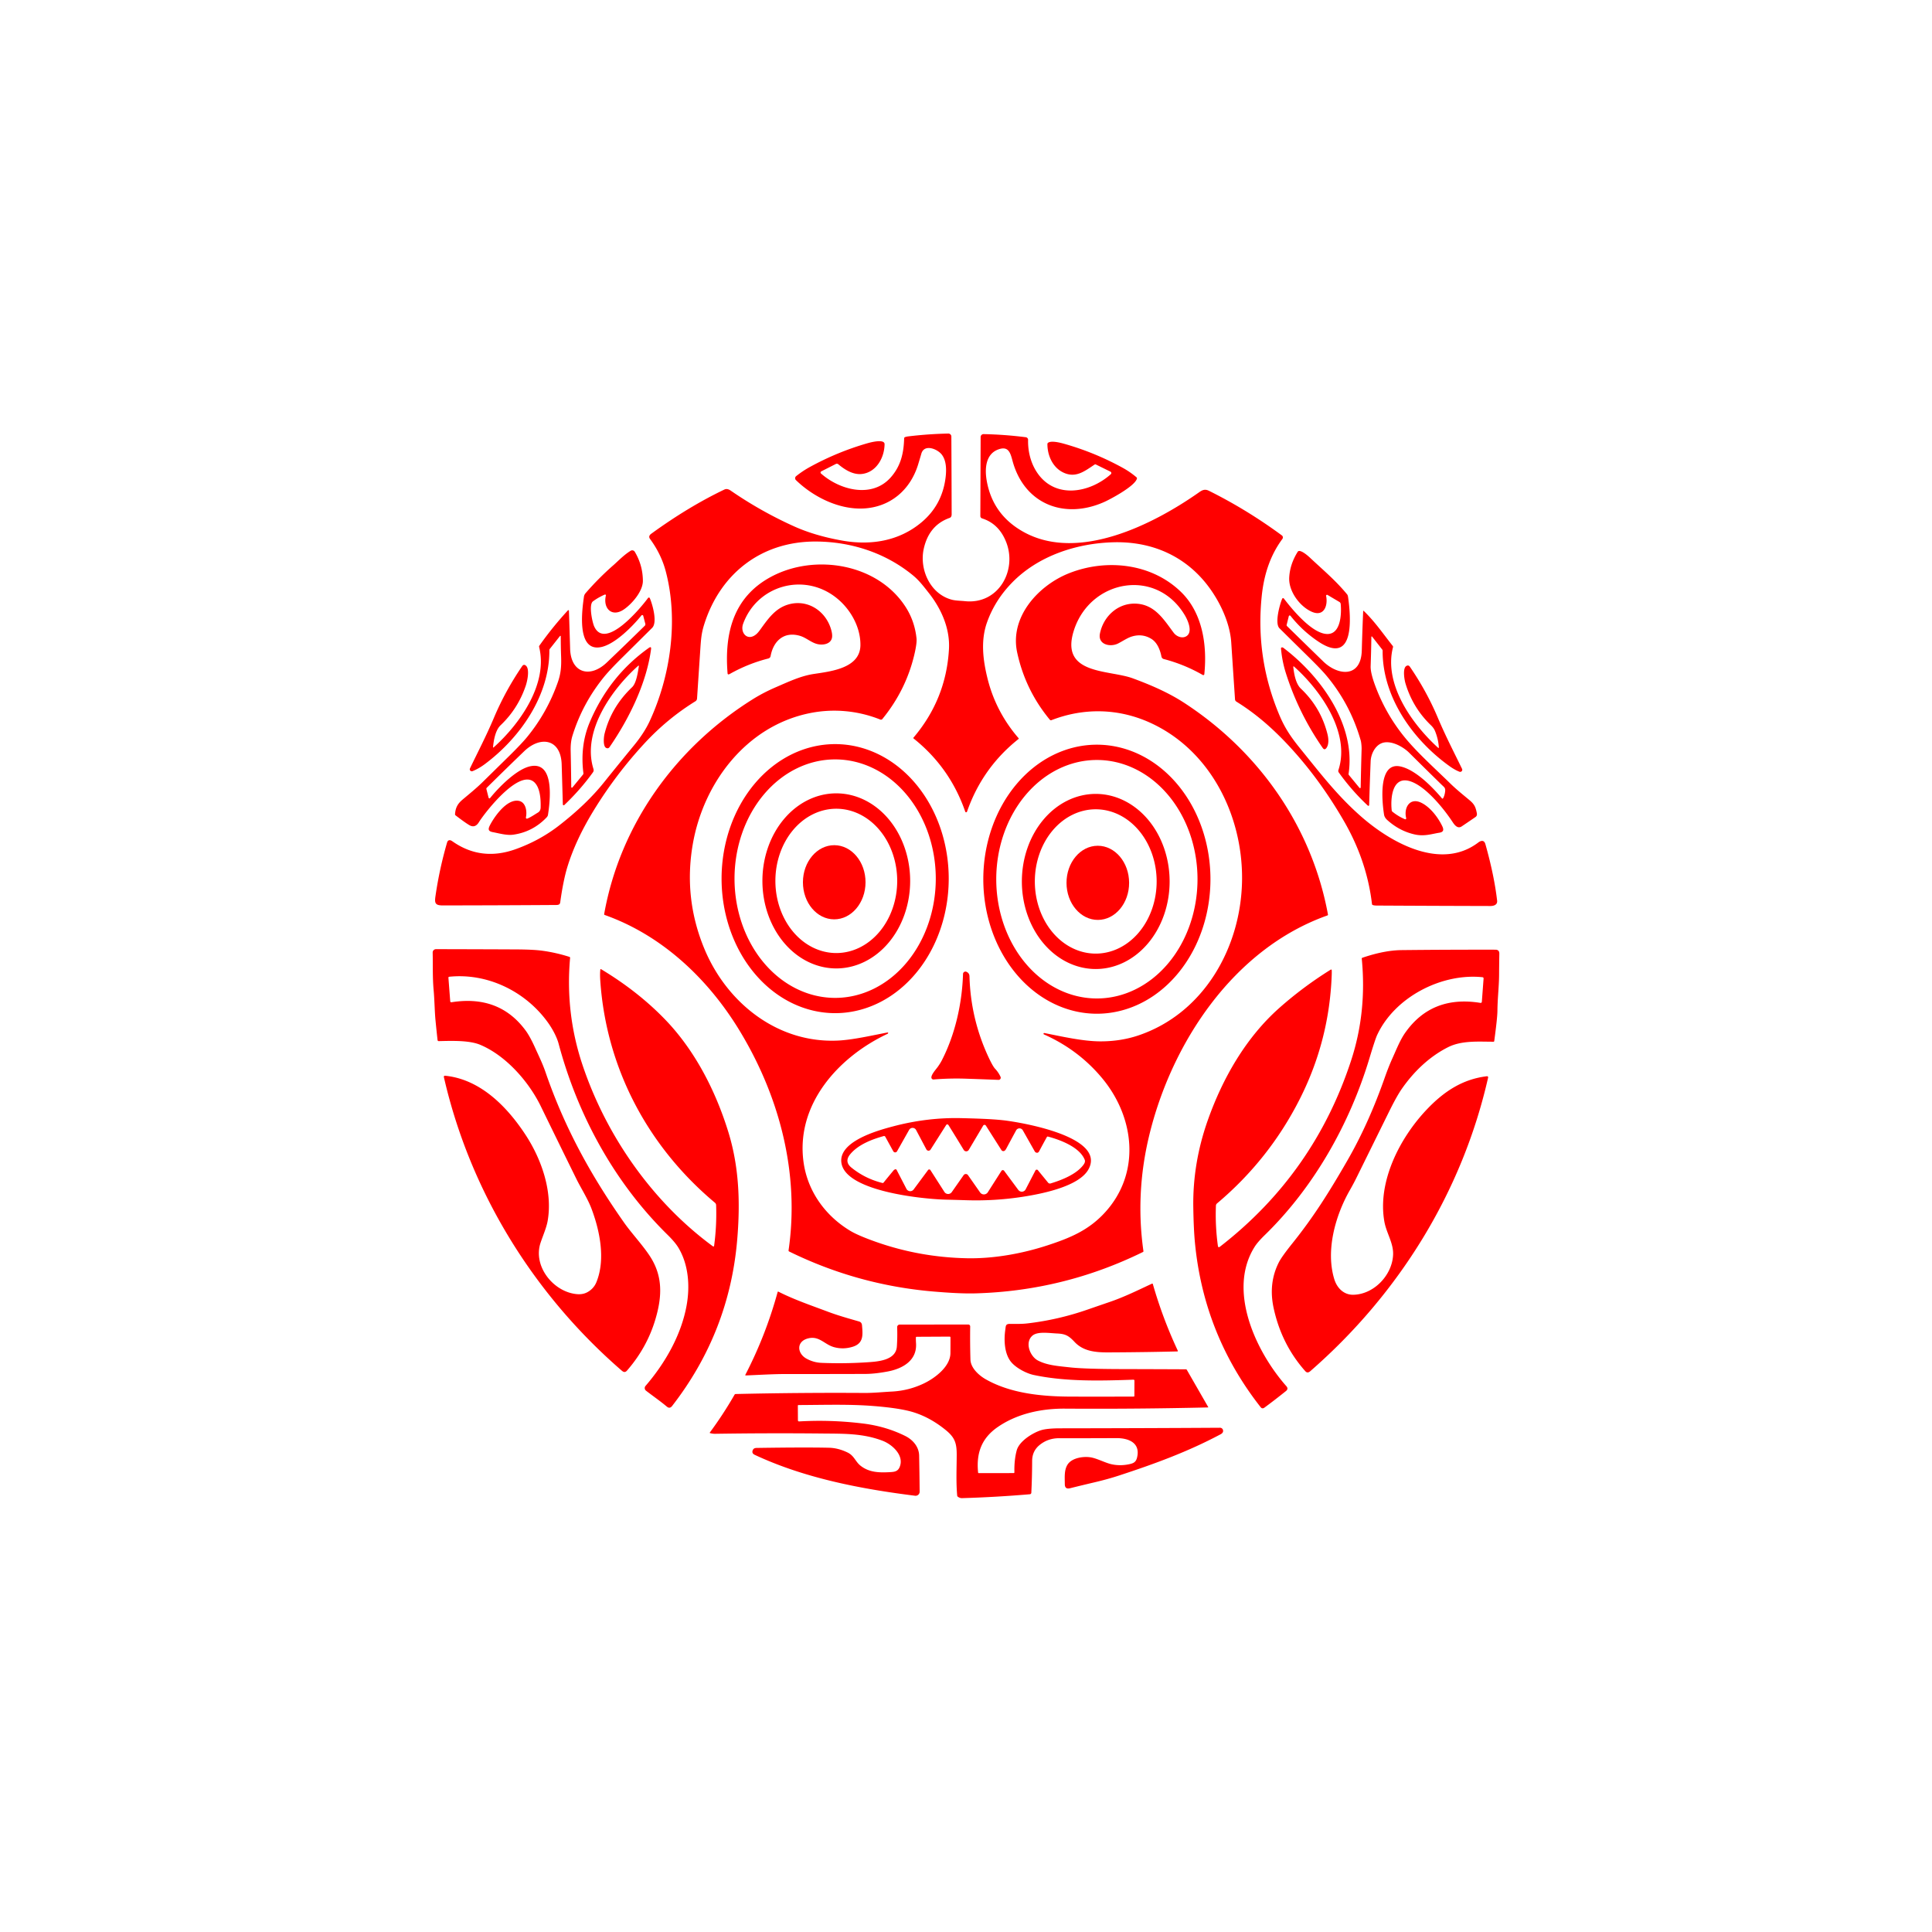 <svg xmlns="http://www.w3.org/2000/svg" xmlns:xlink="http://www.w3.org/1999/xlink" viewBox="0 0 1448 1448" width="2048" height="2048" xmlns:v="https://vecta.io/nano"><g fill="red"><path d="M615.53 353.28a.98.97 52.6 0 0-.21 1.6c13.93 12.37 38.03 18.83 52.13 3.08 7.67-8.57 9.88-18.23 10.19-29.47a.93.92 79.5 0 1 .56-.82q1.02-.43 2.55-.61 15.07-1.82 29.99-2.12a2.25 2.25 0 0 1 2.29 2.24q.15 29.07.22 58.32 0 2.12-1.57 2.68c-10.85 3.82-16.95 12.09-19.38 23.3-3.3 15.25 4.75 33.6 20.97 37.96 2.94.79 6.58.78 9.99 1.13 25.09 2.58 39.21-23.03 30.86-44.27-3.43-8.73-9.2-14.95-18.07-17.77a1.87 1.86 9.1 0 1-1.3-1.79l.22-59.2a2.19 2.19 0 0 1 2.23-2.18q15.86.32 31.61 2.33a1.96 1.96 0 0 1 1.72 1.99c-.19 8.61 1.98 17.4 6.75 24.49 13.51 20.09 39.44 15.33 55.24 1.26a1.18 1.17-52.7 0 0-.26-1.93l-10.92-5.37q-.51-.25-.97.06c-7.6 5.05-14.23 10.38-23.51 5.92-7.87-3.78-11.87-12.72-11.84-21.34a1.11 1.1 71.2 0 1 .42-.87c2.6-2.01 10.22.17 12.82.91q22.65 6.49 43.29 17.86 5.48 3.02 10.25 7.08.46.39.3.98c-1.54 5.7-19.95 15.46-24.42 17.46-30.02 13.43-60.24 1.63-68.91-31.15-1.6-6.04-3.2-10.86-10.51-8.21-9.71 3.51-10.3 14.67-8.71 23.61q4.56 25.62 27.9 38.41c41.25 22.59 97.49-6.14 131.29-29.91 2.43-1.71 4.38-2.57 7.33-1.1q28.5 14.17 54.67 33.45a1.89 1.87-53.6 0 1 .39 2.63c-9.35 12.64-13.85 27.16-15.47 42.71q-4.88 46.77 13.43 89.84c3.89 9.14 8.37 15.87 15.23 24.33 14.67 18.08 27.84 35.52 46.3 51.6 22.11 19.24 59.62 40.46 87.67 18.78a1.86 1.37-23.5 0 1 .21-.15q3.7-2.18 4.81 1.76 6.58 23.38 8.75 42.2c.36 3.1-2.35 4.05-5.05 4.05q-42.63-.1-85.26-.34-1.75-.01-2.87-.39-.53-.18-.6-.74-3.81-32.41-20.98-62.12-16.23-28.1-36.15-50.73c-13.31-15.12-27.36-28.24-44.53-38.89a2.13 2.13 0 0 1-1-1.67q-1.42-21.16-2.83-42.66c-1.09-16.73-10.67-35.12-21.52-47.38-17.06-19.29-40.5-28.36-66.63-27.7-27.91.71-56.5 10.22-75.97 30.1q-12.99 13.26-18.92 29.95c-4.72 13.28-3.18 27.59.32 41.8q6.16 25.09 23.32 44.96.32.36-.06.66-27.13 21.59-38.56 54.43a.71.71 0 0 1-1.34 0q-11.4-33.04-38.7-54.83-.38-.3-.07-.67 24.49-28.87 26.57-66.34c.85-15.47-5.8-30.33-15.25-42.24-3.71-4.68-7.1-9.21-11.68-12.97-20.61-16.96-46.56-25.35-73.07-25.4-40.56-.09-71.43 23.98-83.46 62.14-2.22 7.04-2.42 11.52-3.04 20.72q-1.17 17.52-2.31 34.83a2.6 2.59 76.2 0 1-1.23 2.04q-20.96 12.96-37.99 31.35-22.02 23.79-38.85 51.49-12.91 21.26-19.02 41.02-3.14 10.18-5.43 26.65-.18 1.33-.83 1.71-.74.44-2.07.45-42.6.28-85.2.33c-5.74.01-6.17-1.85-5.42-6.97q2.95-20.38 8.7-40.16.51-1.73 1.95-1.76.82-.02 2.07.86 21.46 15.09 47.17 5.94 18.14-6.46 32.84-17.89 20.4-15.86 33.32-31.94 11.41-14.2 22.96-28.3c4.17-5.09 8.5-11.37 11.43-17.66 15.75-33.9 21.8-75.89 12.16-112.48q-3.4-12.9-11.75-24.25-1.59-2.17.86-3.95 27.95-20.3 54.86-33.15 2.07-.99 4.67.8 22.5 15.51 47.4 26.75 15.65 7.08 36.23 10.73c21.34 3.79 42.58.42 59.44-13.73q15.55-13.05 18.03-33.71c.68-5.66.61-12.41-2.8-16.92-3.33-4.4-13.22-8.29-15.38-.81q-1.19 4.11-2.44 8.18c-5.92 19.27-21.13 32.02-41.16 32.93-18.43.83-37.51-8.79-50.39-21.26a1.98 1.98 0 0 1 .14-2.98q4.83-3.86 10.11-6.77 20.59-11.33 43.17-17.85c2.55-.73 13.05-3.52 13 .7-.13 10.19-6.24 21.06-17.03 22.29-6.65.75-12.93-3.33-17.66-7.29a1.69 1.68-38.4 0 0-1.84-.21l-10.91 5.54zM419.71 476.67l-7.68 9.72q-.29.38-.29.86c.22 34.05-21.87 65.6-48.19 85.31q-4.75 3.56-9.39 5.4a1.51 1.51 0 0 1-1.92-2.06c6.12-12.73 12.22-24.37 17.97-37.99q8.48-20.08 21.11-38.6 1.22-1.79 2.87-.38c2.89 2.5 1.14 11.21-.18 15.09q-5.82 17.16-18.82 29.54c-3.92 3.73-5.2 11.31-5.67 16.43a.25.25 0 0 0 .41.21c19.57-17.45 41.03-47.61 34.13-75.34q-.12-.51.18-.93 9.85-13.95 21.42-26.49a.43.43 0 0 1 .74.28q.5 14.51.9 28.53c.51 18.07 14.8 22.38 27.49 10.28q14.19-13.55 28.45-27.54a1.53 1.52-29.6 0 0 .41-1.47l-1.55-5.97a.78.78 0 0 0-1.36-.29c-6.52 8.08-19.86 21.68-30.4 23.75-18.62 3.66-13.96-28.72-12.69-37.75q.21-1.52 1.22-2.68 9.75-11.26 20.96-21.07c3.18-2.78 7.96-7.79 12.87-10.73a2.23 2.23 0 0 1 3.06.78q5.97 9.98 6.07 21.7c.06 7.9-8.16 17.3-14.14 21.43-9.09 6.29-15.89-.73-13.59-10.35a.62.61-4.7 0 0-.84-.71q-4.81 2.09-8.83 5.05c-3.36 2.47-.49 15.68.88 18.74 8.33 18.6 35.44-14.46 40.38-21.24a.78.77-38.8 0 1 1.34.14c1.97 4.57 5.87 18.15 1.77 22.23q-11.12 11.06-22.27 22.09-9.47 9.37-13.7 14.56-16.3 20.01-23.82 44.33-1.46 4.71-1.3 11.21.31 13.68.43 27.14a.49.49 0 0 0 .87.31l7.94-9.66a1.36 1.34-29.2 0 0 .3-1.02q-2.61-20.82 4.76-38.25 14.66-34.67 44.31-55.7 1.94-1.38 1.63.98c-3.31 25.16-16.2 51.77-31.07 73.34q-1.01 1.47-2.61.65c-2.49-1.27-1.73-8.32-1.18-10.51q5.02-20.13 20.68-35c3.21-3.05 4.36-11.4 5.07-15.82a.28.28 0 0 0-.47-.25c-19.69 17.5-42.24 49.01-33.67 77.08.56 1.84.08 2.3-.94 3.7q-9.18 12.55-20.84 23.64a.64.64 0 0 1-1.08-.45q-.43-14.77-.87-29.92c-.57-19.34-15.94-21.68-28.11-9.95q-14.1 13.58-28.03 27.35a1.04 1.03-29.5 0 0-.28 1l1.53 6.06q.43 1.69 1.52.34c6.43-7.93 19.83-21.57 30.14-23.56 18.48-3.58 14.36 27.32 12.96 36.51q-.14.97-1.15 2.02-10.33 10.71-24.71 12.79c-4.98.72-10.49-.94-15.54-1.89-3.45-.66-3.58-2.24-2.15-5.06 3.34-6.56 12.69-19.91 21.58-18.4 5.41.92 6.42 7.96 5.44 12.44a.77.77 0 0 0 1.05.88c2.87-1.2 5.28-2.93 7.98-4.55q1.93-1.16 2-3.72c.16-5.54-.28-12.49-3.04-16.88-10.31-16.39-38.94 20.86-43.23 27.84q-2.91 4.73-7.24 2.17-3.23-1.91-10.28-7.31a.97.95 21.5 0 1-.37-.83c.35-4.8 1.81-7.74 5.69-11 5.08-4.28 10.23-8.42 14.97-13.08q9.86-9.69 19.71-19.37 9.51-9.36 13.73-14.52 15.01-18.34 22.95-41.01c2.29-6.55 2.71-11.78 2.44-19.42q-.26-7.46-.26-14.98a.31.31 0 0 0-.56-.2zm549.58 23.09c.52 5.09 1.79 12.67 5.72 16.38q15.01 14.2 19.97 34.32c.81 3.3 1.04 7.64-.87 10.16q-1.41 1.88-2.76-.05-18.09-26.04-27.6-56.06-2.85-9-3.67-18.55a.66.65 79.6 0 1 .46-.68q.69-.21 1.35.28c27.69 20.91 54.45 57.51 48.84 94.4a1.15 1.15 0 0 0 .25.91l7.93 9.63a.51.51 0 0 0 .9-.31q.26-14.31.69-28.82c.05-1.46-.21-4.83-.63-6.31q-7.91-27.6-26.16-49.16-3.84-4.54-13.87-14.39-10.48-10.3-20.92-20.65c-3.72-3.69.25-17.93 2.05-22.12a.73.73 0 0 1 1.25-.16c6.38 8.33 21.7 27.02 33.05 26.59 9.66-.37 10.25-15.26 9.56-22.45q-.1-1.04-1-1.58l-8.87-5.24a.72.71-80.5 0 0-1.06.76c1.49 7.31-1.65 16.04-11.04 11.72-8.94-4.13-17.09-15.33-16.62-25.37q.48-10.06 6.38-19.48a1.25 1.25 0 0 1 .85-.56c2.4-.36 7.12 3.87 8.45 5.12 9.49 8.93 19.11 16.9 27.78 27.46q.47.57.7 2.2c1.86 13.3 5.72 51.78-22.23 33.16q-11.96-7.96-20.96-19.36a.73.73 0 0 0-1.28.28l-1.61 6.5a.95.92 30 0 0 .25.89q13.58 13.3 27.18 26.52c11.21 10.89 28.34 12.32 28.89-8.24q.39-14.68 1.03-29.35.03-.66.51-.2c8.47 8.16 14.63 17.32 21.67 26.18a1.03 1.02-57.2 0 1 .19.9c-7.17 27.62 14.16 57.53 33.63 75.28q.78.71.71-.34-.43-6.2-2.89-12.16-.9-2.19-3.04-4.25-13.64-13.12-19.09-31.44c-.78-2.64-2.35-11.5.85-13.08q1.49-.75 2.44.63 12.45 18.12 20.88 38.04c5.88 13.92 11.98 25.64 18.26 38.55a1.56 1.56 0 0 1-1.97 2.13q-3.49-1.36-7.35-4.12c-27.43-19.6-50.44-51.83-50.21-86.57a1.42 1.38 27 0 0-.29-.85l-7.61-9.74a.31.31 0 0 0-.55.19q-.14 10.9-.54 21.96-.17 4.81 3.19 14.01 8.18 22.37 23.24 40.42c9.19 11.02 22.17 22.67 33.3 33.55 4.56 4.46 9.57 8.46 14.47 12.56 3.66 3.06 4.54 5.25 5.4 9.73q.36 1.87-1.07 2.85-5.11 3.51-10.29 6.99c-2.84 1.91-5.09-.65-6.72-3.13-6.55-9.99-19.8-26.46-31.33-30.51-14.1-4.95-15.43 12.63-14.38 21.73q.06.5.45.82 4.31 3.53 9.45 5.72a.7.69-85.5 0 0 .94-.81c-1.97-7.67 2.63-16 11.64-11.38 6.56 3.36 12.22 10.83 15.36 17.34 1.28 2.64 1.13 4.45-2.17 4.96-5.31.81-11.09 2.92-18.34 1.32q-11.53-2.55-20.72-10.87-2.03-1.83-2.38-4.07c-1.34-8.63-4.93-39.89 12.45-36 11.27 2.53 23.74 15.32 30.97 23.88a.52.52 0 0 0 .84-.08q1.2-2.13 1.53-5.07c.31-2.82-.58-3.07-2.75-5.19q-12.16-11.89-24.23-23.89c-4.85-4.82-14.25-9.76-20.7-7.09-5.04 2.09-7.93 8.33-8.14 13.46q-.68 16.69-1.1 32.4-.05 1.81-1.37.57-11.91-11.22-21.43-24.55a1.98 1.97-53.8 0 1-.27-1.76c9.22-27.95-13.51-60.07-33.34-77.66a.29.29 0 0 0-.48.25zM664.8 775.02c-36.63 17.36-68.49 52.8-62.56 95.94 3 21.77 16.19 40.2 35.02 51.52q5.86 3.52 18.81 8.12 33.04 11.73 68.68 12.44c19.98.39 41.28-3.44 60.35-9.68 17.26-5.64 30.84-11.41 42.82-24.39 27.19-29.46 22.7-71.31-1.84-100.83q-17.73-21.34-43.61-32.84a.55.55 0 0 1 .33-1.05c13.52 2.69 28.84 6.17 41.68 6.23q15.39.06 28.79-4.47c49.11-16.6 77.22-66.29 77.63-117.01.4-48.32-24.09-97.23-69.33-117.53-23.58-10.58-49.34-11.13-73.56-1.7a1 1 0 0 1-1.13-.29q-18.45-22.25-24.53-50.49c-5.75-26.7 16.01-50.31 38.94-59.38 27.89-11.03 61.8-7.5 83.95 14.14 16.07 15.69 19.6 39.82 17.38 61.54a.78.78 0 0 1-1.16.6q-13.82-7.94-29.23-11.95a2.37 2.37 0 0 1-1.74-1.84c-.98-4.93-3.1-10.52-7.55-13.27q-6.73-4.15-14.56-1.8c-3.58 1.07-7.56 3.9-10.71 5.4-5.62 2.67-14.98.75-13.27-7.66 2.63-12.95 13.57-22.98 27.06-22.34 14.11.67 20.77 11.92 28.23 21.85 2.01 2.67 6.07 4.44 9.24 2.69 5.26-2.91 1.59-11.66-.96-15.92-21.47-35.91-71-26.63-83.14 11.51-10.65 33.44 26.33 29.23 44.26 35.87 13.36 4.94 26.45 10.54 38.4 18.31 56.02 36.48 95.68 92.81 107.79 158.64q.1.56-.43.74C924.67 711 878.13 781.38 861.31 851.01q-10.47 43.33-4.33 86.65.07.49-.38.71-59.28 29.09-125.27 30.98c-9.64.27-20.68-.47-30.71-1.29q-57.48-4.71-109.16-30.08a.82.81 17.1 0 1-.45-.84c8.41-57.76-6.77-115.75-37.19-165.47-23.55-38.49-57.94-70.8-100.6-85.91a.62.62 0 0 1-.41-.69c11.99-67.29 53.73-124.83 111.09-160.82q8.13-5.11 17.64-9.21c9-3.87 18.28-8.34 28.04-9.86 12.85-1.99 35.15-4.2 35.29-21.68.12-14.06-7.94-27.7-18.68-35.94-24.29-18.65-58.84-8.51-69.22 19.91-2.49 6.81 3.28 13.4 9.82 7.88q1.22-1.04 2.63-2.96c6.02-8.26 11.3-16.27 21.15-19.26 14.21-4.31 27.95 4.3 32.22 18.3q1.29 4.25.73 6.74c-1.07 4.71-7 5.58-11.17 4.49-4.57-1.19-8.18-4.76-12.84-6.12-11.94-3.48-19.88 3.83-21.96 15.19a2.28 2.27-2 0 1-1.68 1.8q-14.98 3.78-28.84 11.54-.5.27-.89.37a.68.67 81 0 1-.82-.6c-2.47-30.03 4.19-57.25 32.47-72.48 32.88-17.72 80.2-10.02 101.09 22.75q6.67 10.47 8.04 23.39.37 3.61-1.67 12.25-6.3 26.58-23.94 48.15a1.36 1.35 30.2 0 1-1.54.4c-16.89-6.75-35.28-8.43-53.16-4.75-47.46 9.77-79.45 52.3-87.39 98.2q-7.02 40.6 8.75 78.48c16.93 40.65 55.08 70.88 100.25 68.65 10.98-.55 24.69-3.69 36.74-6.02q1.01-.19.56.73-.06.12-.72.43z"/><use xlink:href="#B"/><use xlink:href="#B" x="196.16" y="0.43"/><path d="M626.78 725.82a65.61 55.37 90 0 1-55.37-65.61 65.61 55.37 90 0 1 55.37-65.61 65.61 55.37 90 0 1 55.37 65.61 65.61 55.37 90 0 1-55.37 65.61zm.01-11.53a54.08 45.65 90 0 0 45.65-54.08 54.08 45.65 90 0 0-45.65-54.08 54.08 45.65 90 0 0-45.65 54.08 54.08 45.65 90 0 0 45.65 54.08zm194.45 11.97a65.62 55.37 90 0 1-55.37-65.62 65.62 55.37 90 0 1 55.37-65.62 65.62 55.37 90 0 1 55.37 65.62 65.62 55.37 90 0 1-55.37 65.62zm0-11.55a54.08 45.65 90 0 0 45.65-54.08 54.08 45.65 90 0 0-45.65-54.08 54.08 45.65 90 0 0-45.65 54.08 54.08 45.65 90 0 0 45.65 54.08z"/><ellipse cx="0" cy="0" transform="matrix(-.003 1 -1 -.003 625.24 661.24)" rx="27.79" ry="23.46"/><ellipse cx="0" cy="0" transform="matrix(.003 1 -1 .003 822.79 661.67)" rx="27.79" ry="23.46"/><path d="M336.08 732.78l1.36 17.69a.79.78-6.7 0 0 .91.71q35.78-5.71 55.58 21.15 3.27 4.44 7.1 12.92c2.69 5.97 5.61 11.87 7.75 18.11 14.19 41.38 33.75 77.12 59 113.03 5.5 7.82 13.73 16.57 19.27 25.02 10.02 15.27 9.18 30.83 3.98 48q-6.3 20.8-21.07 37.79c-1.33 1.54-2.51 1.33-3.99.05-66.19-57.34-113.6-134.13-133.25-219.82q-.3-1.3 1.03-1.17c25.94 2.63 45.91 22.65 59.98 44.03 12.05 18.31 20.6 42.56 16.74 64.72-.92 5.26-3.54 11.04-5.35 16.51-5.87 17.76 10 37.18 27.65 38.44q4.33.3 7.62-1.57 4.66-2.64 6.61-7.42c6.93-16.97 2.65-38.35-3.73-55.22-2.8-7.39-8.11-15.73-11.22-22.05q-13.41-27.22-26.7-54.51c-8.96-18.41-26.05-37.98-45.41-46.12-8.32-3.5-21.81-2.97-31.13-2.76a.85.84 86.3 0 1-.86-.76q-.83-7.43-1.56-14.99c-.62-6.3-.71-15.16-1.41-22.76-.84-9.25-.49-18.6-.7-27.88a2.49 2.48 89.4 0 1 2.48-2.54q30.3.05 59.88.19 13.08.05 19.95 1 10.31 1.43 20.21 4.6a.7.7 0 0 1 .48.73q-3.72 41.36 9.28 80.21c17.77 53.12 52.43 102.71 97.78 136.01a.55.55 0 0 0 .87-.37q2.06-15.19 1.51-30.53a2.46 2.44 19.1 0 0-.87-1.78c-50.08-41.91-81.46-100.59-85.95-166.42q-.34-4.93.03-8.26.07-.67.65-.32 27.63 16.62 47.99 37.74c22.02 22.82 37.66 52.96 47.3 84.21 8.12 26.3 9.01 53.05 6.65 80.82q-5.89 69.3-48.77 124.54-1.79 2.31-3.94.5c-4.9-4.11-10.39-7.9-15.63-11.95a2.47 2.47 0 0 1-.37-3.57c14.94-17.34 26.62-38.11 30.68-59.72 2.75-14.62 1.7-30.93-6-43.81q-2.49-4.16-8.22-9.79c-39.42-38.75-67.14-89.01-81.59-143.15-1.4-5.24-4.73-11.33-8.12-16.03-16.68-23.14-45.08-37.13-73.88-34.17a.67.67 0 0 0-.6.72zm576.7 200.92q.23 1.71 1.59.65 70.57-54.73 98.32-139.7 11.82-36.18 7.93-76.15-.05-.5.42-.66 16.43-5.62 29.44-5.75 34.51-.37 70.31-.31 2.98.01 2.93 2.99-.14 8.09-.18 16.06c-.05 8.35-1.18 17.71-1.24 26.66q-.03 5.27-2.39 22.74-.07.52-.59.52c-10.96.01-23.68-1.1-34.02 4.1-14.03 7.06-25.65 18.29-34.6 31.12q-3.91 5.6-9.74 17.45-12.17 24.67-24.34 49.34-2.13 4.33-5.02 9.4c-10.8 18.97-18.16 45.08-11.56 66.6 2.02 6.59 7.13 11.81 14.36 11.64 15.56-.37 29.2-14.95 29.71-30.21.29-8.66-5.05-16.1-6.56-24.67-5.28-29.92 11.59-62.71 31.78-83.96 12.68-13.36 26.65-22.74 45.1-24.94a.82.81-87 0 1 .89 1c-19.45 85.83-66.9 162.24-133.34 220.1q-2.05 1.79-3.68-.04-17.89-20.12-23.76-47.46-3.96-18.5 3.9-34.06 2.21-4.36 10.31-14.46c15.66-19.55 27.14-37.7 41.13-62 11.35-19.72 20.41-40.54 27.95-61.99q2.94-8.35 5.85-14.75c2.9-6.41 5.65-13.46 9.47-18.9q19.89-28.3 56.29-22.43 1.1.18 1.18-.93l1.3-17.37a.86.85 5.5 0 0-.76-.92c-30.75-3.23-65.96 14.99-79.07 43.44q-1.45 3.14-5.71 17.29c-14.75 49.01-41.52 96.57-78.46 132.54q-5.32 5.18-7.59 8.79c-20.74 32.89 1.25 78.98 23.76 104.43q1.77 2-.26 3.64-7.94 6.39-16.11 12.42-1.69 1.24-2.88-.29-42.6-54.21-49.24-123.18-1-10.38-1.25-26.75-.48-32.86 10.72-64.72c11.31-32.16 28.91-62.56 53.81-84.63q17.8-15.77 38.25-28.52.98-.62 1 .54.04 1.65-.05 3.84-1.87 48.74-23.78 92.18-22.97 45.54-62.18 78.53a2.25 2.25 0 0 0-.8 1.63q-.6 15.11 1.46 30.11zM740.53 791.59q3.44 7.46 5.24 9.38 2.62 2.77 4.12 6.1a1.62 1.62 0 0 1-1.54 2.28q-12.1-.48-24.35-.89-12.18-.41-24.28.59a1.53 1.53 0 0 1-1.66-1.49c-.06-2.28 3.34-5.97 4.68-7.83q1.96-2.71 3.22-5.17c9.91-19.33 15.12-42.49 15.81-64.61a1.82 1.82 0 0 1 2.56-1.61q2.22.98 2.28 3.38.84 31.42 13.92 59.87zm11.52 48.04c12.54 1.41 77.13 12.09 63.79 36.69-7.09 13.08-35.51 18.52-49.44 20.67q-21.15 3.26-42.66 2.54-7.35-.24-14.73-.41c-16.72-.38-73.18-5.92-78.15-26.38-4.14-17.02 27.3-25.57 38.36-28.51q25.78-6.85 51.53-6.2c8.82.22 21.91.54 31.3 1.6zm-54.72 37.33l10.49 16.38a3.32 3.32 0 0 0 5.52.11l8.89-12.7a2 2 0 0 1 3.27 0l9.07 12.96a3.48 3.47-46.2 0 0 5.78-.13l10.21-16.02a1.23 1.22 42.8 0 1 2.02-.07l10.63 14.35a3.25 3.25 0 0 0 5.49-.44l7.35-14.18a1.1 1.1 0 0 1 1.83-.19l7.66 9.37a1.75 1.74 62 0 0 1.86.57c8.35-2.53 19.5-6.88 24.72-14.09q1.49-2.05.87-3.61c-3.77-9.53-18.26-14.96-27.58-17.43a.7.7 0 0 0-.79.33q-2.94 5.28-5.76 10.62-.97 1.83-2.68.86a1.69 1.69 0 0 1-.59-.59l-9.01-15.91a2.87 2.87 0 0 0-5.02.04q-3.37 6.2-7.31 13.56-.57 1.08-1.12 1.56a1.73 1.73 0 0 1-2.6-.38l-11.64-18.32a1.19 1.19 0 0 0-2.03.03l-10.78 18.18a2.21 2.2-45.2 0 1-3.78.02q-5.72-9.44-11.21-18.25-.21-.35-.39-.55a.98.97-49.3 0 0-1.55.12l-11.7 18.43a1.82 1.82 0 0 1-3.14-.12l-7.72-14.56a2.99 2.98-44.3 0 0-5.23-.06l-9.04 16.02a1.62 1.61-44.8 0 1-2.82-.01l-6.01-10.92a1 1 0 0 0-1.14-.48c-8.66 2.39-18.91 6.26-24.99 13.45q-4.81 5.68.79 10.2 10.22 8.27 23.21 11.51a.84.82 26.2 0 0 .85-.28q3.78-4.68 7.63-9.29.21-.25.48-.38.44-.22.64-.29a.85.85 0 0 1 1.03.41l7.39 14.27a3.18 3.18 0 0 0 5.37.43l10.83-14.59a1.06 1.06 0 0 1 1.75.06zm152.2 157.09c-24.77.87-50.88 1.55-74.79-3.53-5.19-1.1-12.58-4.86-16.5-9.23-5.54-6.18-5.94-16.95-4.77-24.74.38-2.55.02-4.34 3.43-4.32 4.39.03 8.82.14 13.11-.36q22.89-2.67 44.68-10.22 8.49-2.94 16.99-5.85c10.97-3.74 21.14-8.79 31.63-13.68q.58-.27.75.34 7.35 25.65 18.66 49.81.27.59-.38.61-23.47.56-46.79.69c-10.51.06-22.21.69-30.13-7.76-4.42-4.72-6.86-6.11-13.29-6.39-5.71-.25-14.49-1.72-18.35 1.63-5.93 5.14-1.78 15.59 4.2 18.67 6.88 3.55 14.57 4.08 24.28 5.14q10.56 1.16 37.74 1.24 24.41.06 48.82.17.45 0 .68.4l16.01 27.85q.18.33-.19.33-53.54 1.25-107.07.9c-17.74-.11-35.88 3.71-50.54 13.84-12.14 8.4-16.12 19.62-14.63 34.09q.04.4.44.4l26.23-.03a.54.54 0 0 0 .53-.55q-.23-9.23 1.74-16.48c1.89-6.94 12.03-13.15 18.14-15.07q4.57-1.43 14.31-1.45 59.91-.07 119.92-.43a2.27 2.27 0 0 1 2.2 1.65q.57 2-1.74 3.23c-24.86 13.24-49.74 22.27-76.03 30.89q-8.51 2.79-18.36 5.1-9.3 2.18-18.57 4.49c-2.47.61-3.81-.42-3.83-2.94-.05-5.31-.54-10.53 1.94-14.62 3.36-5.55 12.96-6.68 18.51-5.41 4.71 1.09 10.29 4.04 14.6 4.97q6.78 1.48 13.88-.18c2.89-.68 4.43-1.73 5.19-4.75 2.78-11.09-6.27-14.7-15.43-14.66q-21.44.12-42.87.07-8.51-.02-14.8 5.16-5.5 4.52-5.51 11.93-.03 12.11-.61 23.79a1.19 1.19 0 0 1-1.08 1.12q-25.4 2.18-50.87 2.92-1.67.04-3.16-1.1-.41-.31-.45-.82c-.93-10.41-.38-20.45-.36-30.64.02-9.01-1.61-13.08-8.29-18.52q-13.53-11.01-28.5-14.47-9.86-2.28-26.15-3.54c-18.18-1.41-37.23-.74-55.68-.68a.45.45 0 0 0-.45.46l.06 11a.82.81-1.7 0 0 .87.81q24.06-1.38 48.11 1.6 16.95 2.11 31.46 9.31c5.72 2.85 10.28 8.09 10.41 14.73q.26 13.15.38 27.02a3.04 3.03-86.7 0 1-3.41 3.04c-40.64-5.08-82.81-13.16-120.16-30.64q-2.58-1.21-1.44-3.64c.79-1.69 2.3-1.54 4.29-1.57q35.59-.52 52.71-.12 6.93.16 13.95 3.55c5.12 2.47 5.81 6.85 9.84 9.98 6.35 4.95 13.68 5.21 21.71 4.77 3.13-.17 5.91-.32 7.37-3.5 4.03-8.77-5.25-17.2-12.66-20.04-14.6-5.58-28.97-5.26-44.24-5.42q-40.73-.42-81.47.21-1.45.02-3.48-.49-.52-.13-.2-.56 10.06-13.61 18.48-28.29.26-.46.79-.47 48.25-1.12 96.48-.8c6.8.05 13.76-.69 20.67-1.05q12.65-.66 24.04-6.13c8.35-4.02 19.71-12.62 19.8-22.64q.06-5.89.04-11.79a.63.63 0 0 0-.63-.62l-24.76.13a.55.55 0 0 0-.55.54q-.02 2.18.12 4.31c.86 13.05-10.26 19.1-21.24 21.16q-9.6 1.81-16.81 1.83-29.66.1-59.33.07c-9.65-.01-20.05.66-30.12 1.06q-.68.02-.37-.58 15.32-29.65 24.12-61.84.16-.6.7-.32c11.81 5.97 24.47 10.26 37.02 14.98 7.73 2.9 15.45 5.04 23.28 7.3q2.07.59 2.26 2.85c.6 7.05 1.38 13.55-7.03 16.13q-6.97 2.15-13.81.31c-7.42-1.99-11.27-8.92-19.92-6.5-8.53 2.38-7.85 11.13-1 14.99q5.33 3 11.46 3.25 16.63.68 33.23-.37c8-.52 22.48-1.1 23.2-11.91q.49-7.23.22-14.46a1.87 1.87 0 0 1 1.87-1.94l51.44-.06a1.43 1.42-89.6 0 1 1.42 1.45q-.18 12.31.19 24.85c.19 6.26 6.29 11.81 11.44 14.74 18.99 10.8 42.65 12.94 63.98 13q23.52.07 46.98-.03a.48.47-89.4 0 0 .47-.47l.04-11.5a.69.68 88.8 0 0-.71-.69z"/></g><defs ><path id="B" d="M625.93 759.34a100.82 85.12 90 0 1-85.12-100.82 100.82 85.12 90 0 1 85.12-100.82 100.82 85.12 90 0 1 85.12 100.82 100.82 85.12 90 0 1-85.12 100.82zm0-11.44a89.37 75.42 90 0 0 75.42-89.37 89.37 75.42 90 0 0-75.42-89.37 89.37 75.42 90 0 0-75.42 89.37 89.37 75.42 90 0 0 75.42 89.37z"/></defs></svg>